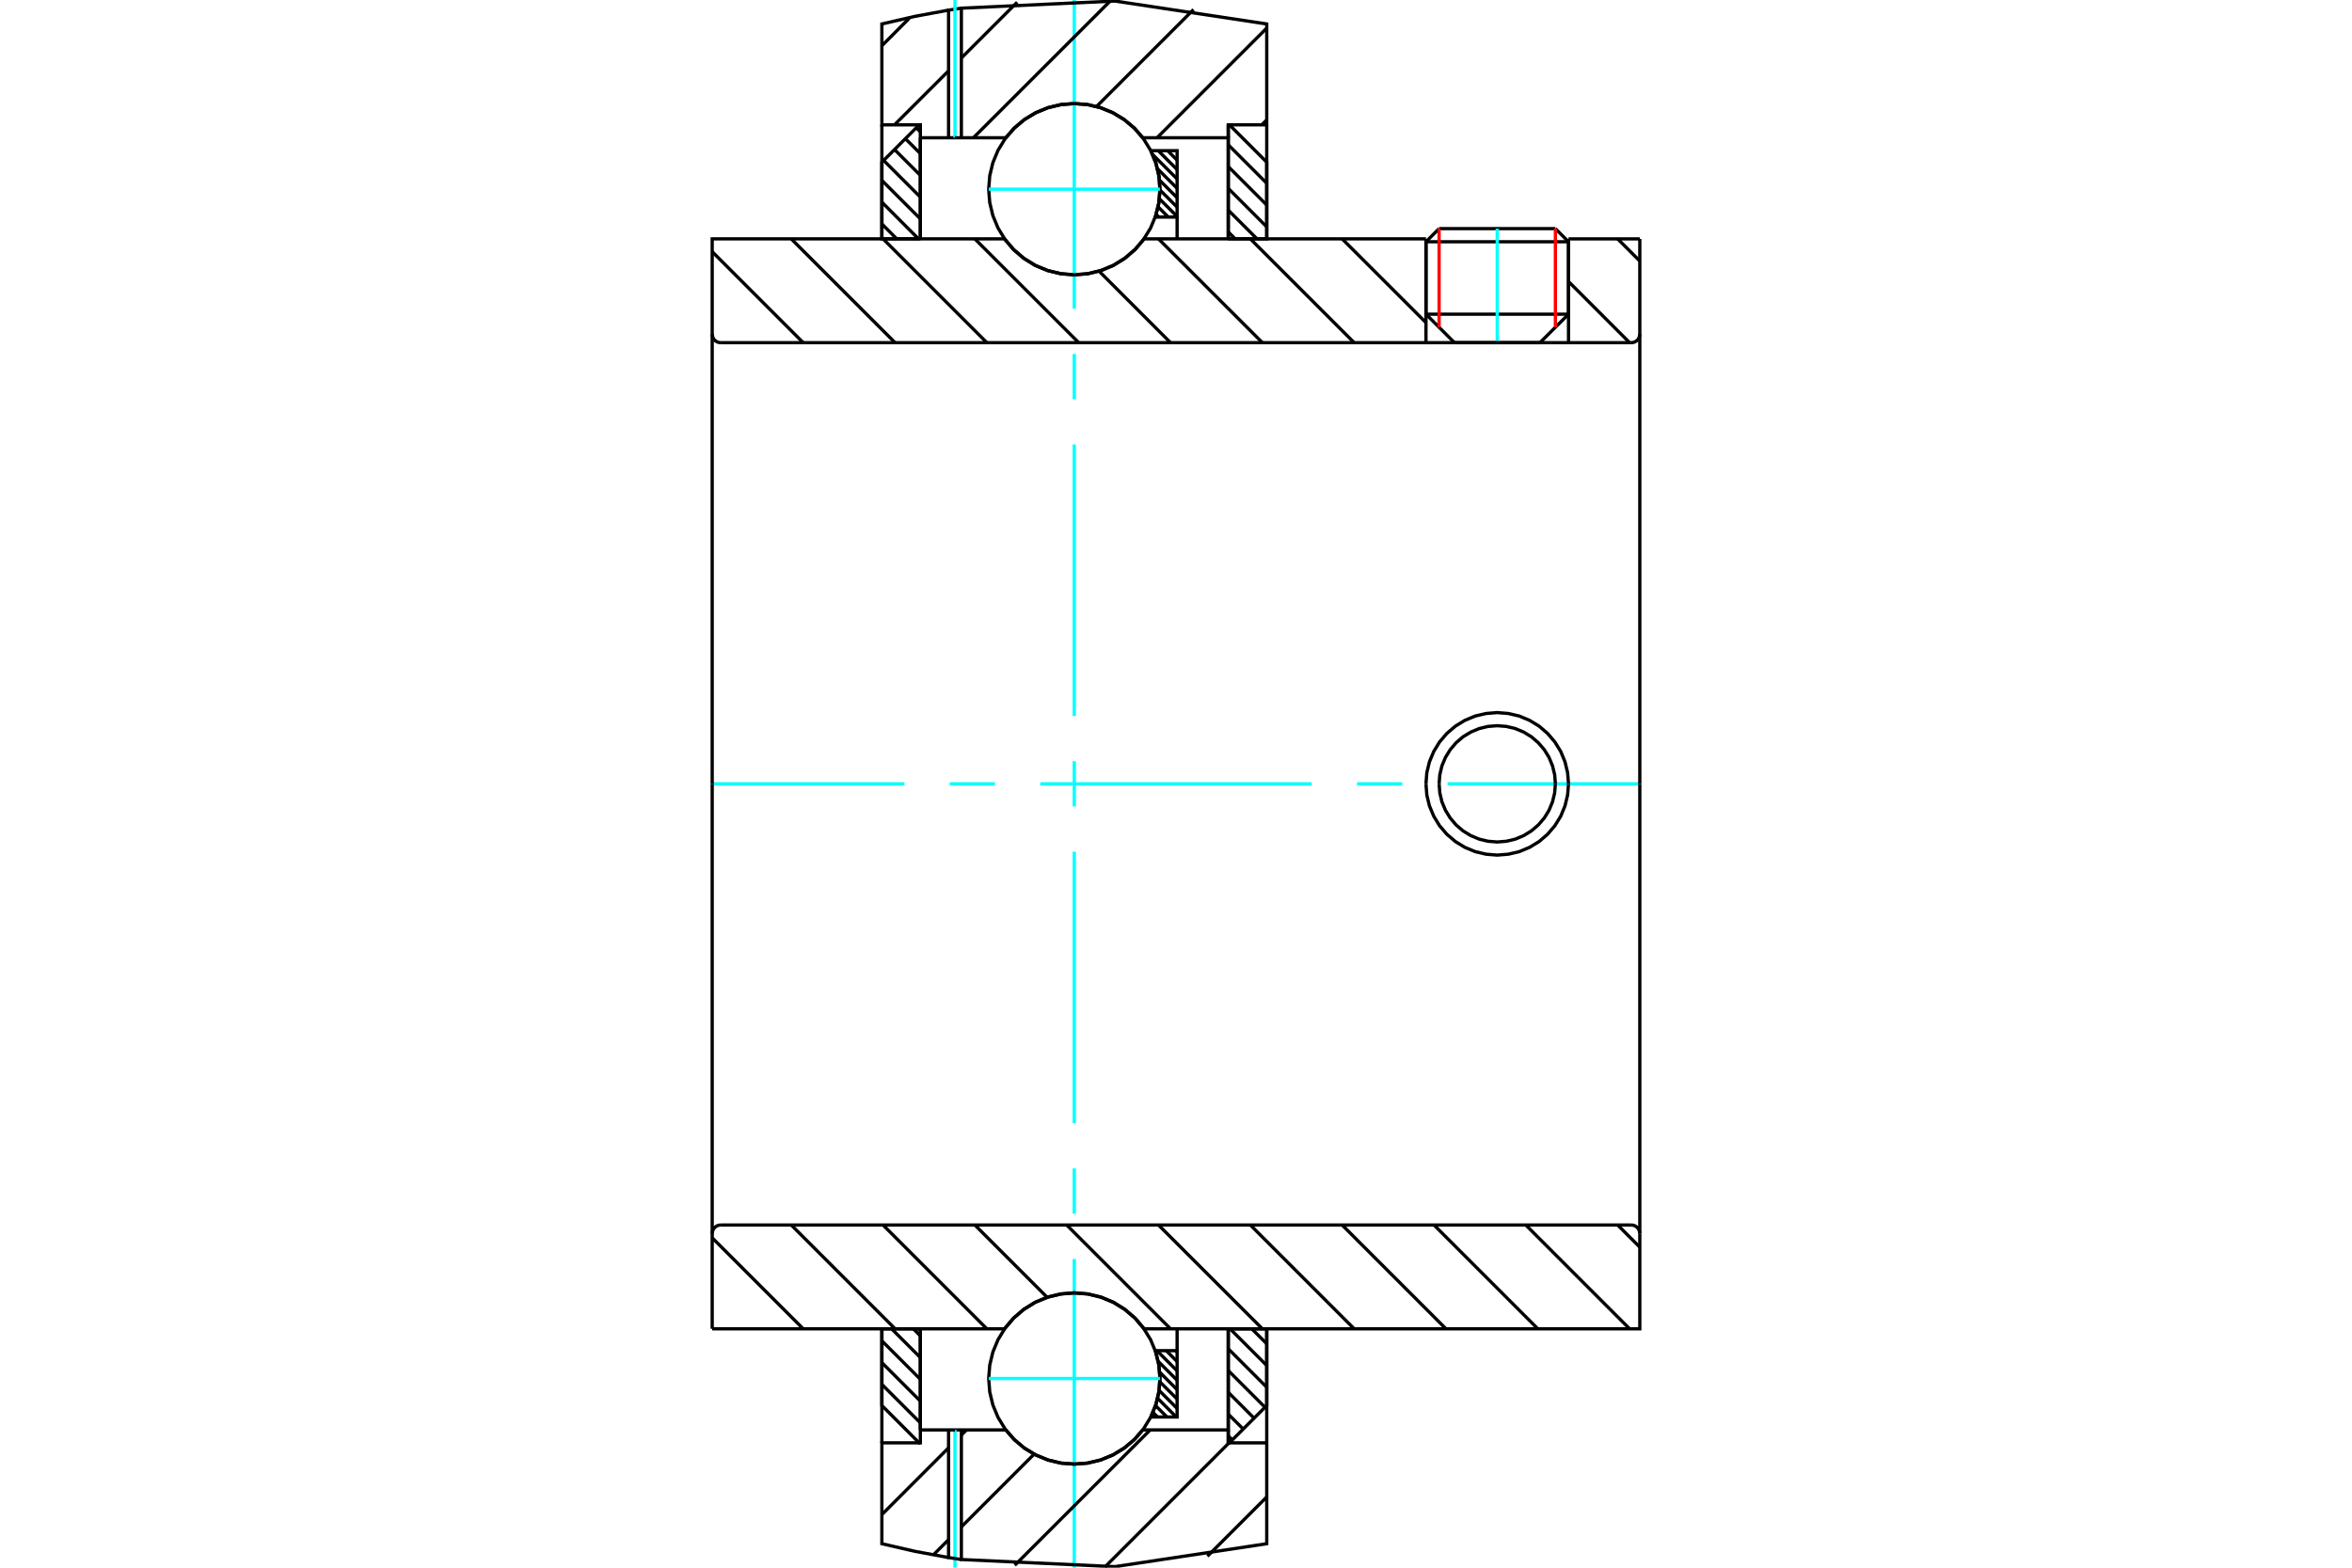 <?xml version="1.0" standalone="no"?>
<!DOCTYPE svg PUBLIC "-//W3C//DTD SVG 1.1//EN"
	"http://www.w3.org/Graphics/SVG/1.1/DTD/svg11.dtd">
<svg xmlns="http://www.w3.org/2000/svg" height="100%" width="100%" viewBox="0 0 36000 24000">
	<rect x="-1800" y="-1200" width="39600" height="26400" style="fill:#FFF"/>
	<g style="fill:none; fill-rule:evenodd" transform="matrix(1 0 0 1 0 0)">
		<g style="fill:none; stroke:#000; stroke-width:50; shape-rendering:geometricPrecision">
			<line x1="22262" y1="5246" x2="23571" y2="5246"/>
			<line x1="21826" y1="4810" x2="24008" y2="4810"/>
			<line x1="21826" y1="3701" x2="24008" y2="3701"/>
			<line x1="22027" y1="3500" x2="23807" y2="3500"/>
			<line x1="21826" y1="4810" x2="22262" y2="5246"/>
			<line x1="23571" y1="5246" x2="24008" y2="4810"/>
			<line x1="21826" y1="3701" x2="21826" y2="4810"/>
			<line x1="24008" y1="4810" x2="24008" y2="3701"/>
			<line x1="22027" y1="3500" x2="21826" y2="3701"/>
			<line x1="24008" y1="3701" x2="23807" y2="3500"/>
		</g>
		<g style="fill:none; stroke:#0FF; stroke-width:50; shape-rendering:geometricPrecision">
			<line x1="22917" y1="5246" x2="22917" y2="3500"/>
		</g>
		<g style="fill:none; stroke:#000; stroke-width:50; shape-rendering:geometricPrecision">
			<line x1="13498" y1="21194" x2="14087" y2="21783"/>
			<line x1="13498" y1="20861" x2="14087" y2="21450"/>
			<line x1="13498" y1="20527" x2="14087" y2="21116"/>
			<line x1="13647" y1="20343" x2="14087" y2="20783"/>
			<line x1="13980" y1="20343" x2="14087" y2="20450"/>
			<polyline points="13498,20343 13498,21517 14069,22089 14087,22089"/>
			<polyline points="14087,21891 14087,20343 13498,20343"/>
		</g>
		<g style="fill:none; stroke:#0FF; stroke-width:50; shape-rendering:geometricPrecision">
			<line x1="10901" y1="12000" x2="13844" y2="12000"/>
			<line x1="14536" y1="12000" x2="15229" y2="12000"/>
			<line x1="15922" y1="12000" x2="20078" y2="12000"/>
			<line x1="20771" y1="12000" x2="21464" y2="12000"/>
			<line x1="22156" y1="12000" x2="25099" y2="12000"/>
		</g>
		<g style="fill:none; stroke:#000; stroke-width:50; shape-rendering:geometricPrecision">
			<line x1="13498" y1="3428" x2="13726" y2="3657"/>
			<line x1="13498" y1="3095" x2="14059" y2="3657"/>
			<line x1="13498" y1="2762" x2="14087" y2="3351"/>
			<line x1="13525" y1="2456" x2="14087" y2="3018"/>
			<line x1="13691" y1="2289" x2="14087" y2="2685"/>
			<line x1="13858" y1="2123" x2="14087" y2="2351"/>
			<line x1="14025" y1="1956" x2="14087" y2="2018"/>
			<line x1="14087" y1="3657" x2="14087" y2="2109"/>
			<polyline points="14069,1911 13498,2483 13498,3657 14087,3657"/>
			<line x1="19160" y1="20343" x2="19389" y2="20572"/>
			<line x1="18827" y1="20343" x2="19389" y2="20905"/>
			<line x1="18800" y1="20649" x2="19389" y2="21238"/>
			<line x1="18800" y1="20982" x2="19362" y2="21544"/>
			<line x1="18800" y1="21315" x2="19195" y2="21711"/>
			<line x1="18800" y1="21649" x2="19028" y2="21877"/>
			<line x1="18800" y1="21982" x2="18862" y2="22044"/>
			<polyline points="19389,20343 19389,21517 18817,22089 18800,22089 18800,20343 19389,20343"/>
			<line x1="18800" y1="2217" x2="19389" y2="2806"/>
			<line x1="18800" y1="2550" x2="19389" y2="3139"/>
			<line x1="18800" y1="2884" x2="19389" y2="3473"/>
			<line x1="18800" y1="3217" x2="19240" y2="3657"/>
			<line x1="18800" y1="3550" x2="18906" y2="3657"/>
			<line x1="18800" y1="3657" x2="18800" y2="1911"/>
			<polyline points="18817,1911 19389,2483 19389,3657 18800,3657"/>
			<line x1="18015" y1="2307" x2="18017" y2="2309"/>
			<line x1="17872" y1="2307" x2="18017" y2="2452"/>
			<line x1="17728" y1="2307" x2="18017" y2="2596"/>
			<line x1="17642" y1="2365" x2="18017" y2="2740"/>
			<line x1="17716" y1="2583" x2="18017" y2="2883"/>
			<line x1="17747" y1="2757" x2="18017" y2="3027"/>
			<line x1="17754" y1="2908" x2="18017" y2="3171"/>
			<line x1="17746" y1="3043" x2="18017" y2="3314"/>
			<line x1="17726" y1="3167" x2="17882" y2="3323"/>
			<line x1="17696" y1="3281" x2="17738" y2="3323"/>
			<line x1="17994" y1="20677" x2="18017" y2="20700"/>
			<line x1="17850" y1="20677" x2="18017" y2="20844"/>
			<line x1="17707" y1="20677" x2="18017" y2="20987"/>
			<line x1="17728" y1="20842" x2="18017" y2="21131"/>
			<line x1="17751" y1="21008" x2="18017" y2="21275"/>
			<line x1="17753" y1="21155" x2="18017" y2="21418"/>
			<line x1="17742" y1="21287" x2="18017" y2="21562"/>
			<line x1="17719" y1="21407" x2="18004" y2="21693"/>
			<line x1="17687" y1="21519" x2="17861" y2="21693"/>
			<line x1="17647" y1="21623" x2="17717" y2="21693"/>
			<line x1="18017" y1="3323" x2="18017" y2="3657"/>
			<polyline points="17615,2307 18017,2307 18017,3323 17683,3323 17735,3121 17755,2913 17741,2704 17694,2501 17615,2307"/>
			<polyline points="17615,21693 17694,21499 17741,21296 17755,21087 17735,20879 17683,20677 18017,20677 18017,21693 17615,21693"/>
			<line x1="18017" y1="20343" x2="18017" y2="20677"/>
			<polyline points="17754,2896 17738,2691 17690,2491 17611,2301 17503,2126 17370,1969 17213,1836 17038,1729 16848,1650 16648,1602 16443,1586 16238,1602 16038,1650 15848,1729 15673,1836 15517,1969 15383,2126 15276,2301 15197,2491 15149,2691 15133,2896 15149,3101 15197,3301 15276,3491 15383,3666 15517,3823 15673,3956 15848,4064 16038,4142 16238,4190 16443,4206 16648,4190 16848,4142 17038,4064 17213,3956 17370,3823 17503,3666 17611,3491 17690,3301 17738,3101 17754,2896"/>
		</g>
		<g style="fill:none; stroke:#0FF; stroke-width:50; shape-rendering:geometricPrecision">
			<line x1="15133" y1="2896" x2="17754" y2="2896"/>
			<line x1="16443" y1="24000" x2="16443" y2="19274"/>
			<line x1="16443" y1="18581" x2="16443" y2="17888"/>
			<line x1="16443" y1="17195" x2="16443" y2="13039"/>
			<line x1="16443" y1="12346" x2="16443" y2="11654"/>
			<line x1="16443" y1="10961" x2="16443" y2="6805"/>
			<line x1="16443" y1="6112" x2="16443" y2="5419"/>
			<line x1="16443" y1="4726" x2="16443" y2="0"/>
		</g>
		<g style="fill:none; stroke:#000; stroke-width:50; shape-rendering:geometricPrecision">
			<polyline points="17754,21104 17738,20899 17690,20699 17611,20509 17503,20334 17370,20177 17213,20044 17038,19936 16848,19858 16648,19810 16443,19794 16238,19810 16038,19858 15848,19936 15673,20044 15517,20177 15383,20334 15276,20509 15197,20699 15149,20899 15133,21104 15149,21309 15197,21509 15276,21699 15383,21874 15517,22031 15673,22164 15848,22271 16038,22350 16238,22398 16443,22414 16648,22398 16848,22350 17038,22271 17213,22164 17370,22031 17503,21874 17611,21699 17690,21509 17738,21309 17754,21104"/>
		</g>
		<g style="fill:none; stroke:#0FF; stroke-width:50; shape-rendering:geometricPrecision">
			<line x1="15133" y1="21104" x2="17754" y2="21104"/>
		</g>
		<g style="fill:none; stroke:#000; stroke-width:50; shape-rendering:geometricPrecision">
			<line x1="24760" y1="18754" x2="25099" y2="19093"/>
			<line x1="23354" y1="18754" x2="24943" y2="20343"/>
			<line x1="21949" y1="18754" x2="23538" y2="20343"/>
			<line x1="20543" y1="18754" x2="22132" y2="20343"/>
			<line x1="19138" y1="18754" x2="20727" y2="20343"/>
			<line x1="17732" y1="18754" x2="19322" y2="20343"/>
			<line x1="16327" y1="18754" x2="17916" y2="20343"/>
			<line x1="14921" y1="18754" x2="16028" y2="19861"/>
			<line x1="13516" y1="18754" x2="15105" y2="20343"/>
			<line x1="12111" y1="18754" x2="13700" y2="20343"/>
			<line x1="10901" y1="18950" x2="12294" y2="20343"/>
			<line x1="10901" y1="12000" x2="10901" y2="20343"/>
			<polyline points="11032,18754 11012,18756 10992,18760 10973,18768 10955,18779 10940,18792 10926,18808 10916,18826 10908,18845 10903,18865 10901,18885"/>
			<polyline points="11032,18754 21826,18754 24008,18754 24968,18754"/>
			<polyline points="25099,18885 25097,18865 25092,18845 25084,18826 25074,18808 25060,18792 25045,18779 25027,18768 25008,18760 24988,18756 24968,18754"/>
			<polyline points="25099,18885 25099,20343 24509,20343 17512,20343 17378,20184 17221,20048 17044,19938 16853,19858 16651,19809 16443,19792 16236,19809 16034,19858 15842,19938 15666,20048 15509,20184 15375,20343 11491,20343 10901,20343"/>
			<line x1="25099" y1="12000" x2="25099" y2="18885"/>
			<polyline points="21826,12000 21839,12171 21879,12337 21945,12495 22034,12641 22145,12771 22276,12883 22421,12972 22580,13038 22746,13077 22917,13091 23087,13077 23254,13038 23412,12972 23558,12883 23688,12771 23799,12641 23889,12495 23954,12337 23994,12171 24008,12000"/>
			<polyline points="22027,12000 22038,12139 22070,12275 22124,12404 22197,12523 22287,12629 22393,12720 22513,12793 22642,12847 22777,12879 22917,12890 23056,12879 23192,12847 23321,12793 23440,12720 23546,12629 23637,12523 23710,12404 23763,12275 23796,12139 23807,12000"/>
			<line x1="24760" y1="3657" x2="25099" y2="3996"/>
			<line x1="24008" y1="4310" x2="24943" y2="5246"/>
			<line x1="20543" y1="3657" x2="21826" y2="4939"/>
			<line x1="19138" y1="3657" x2="20727" y2="5246"/>
			<line x1="17732" y1="3657" x2="19322" y2="5246"/>
			<line x1="16822" y1="4151" x2="17916" y2="5246"/>
			<line x1="14921" y1="3657" x2="16511" y2="5246"/>
			<line x1="13516" y1="3657" x2="15105" y2="5246"/>
			<line x1="12111" y1="3657" x2="13700" y2="5246"/>
			<line x1="10901" y1="3853" x2="12294" y2="5246"/>
			<line x1="25099" y1="12000" x2="25099" y2="3657"/>
			<polyline points="24968,5246 24988,5244 25008,5240 25027,5232 25045,5221 25060,5208 25074,5192 25084,5174 25092,5155 25097,5135 25099,5115"/>
			<polyline points="24968,5246 24008,5246 24008,3657"/>
			<polyline points="24008,5246 21826,5246 21826,3657"/>
			<line x1="21826" y1="5246" x2="11032" y2="5246"/>
			<polyline points="10901,5115 10903,5135 10908,5155 10916,5174 10926,5192 10940,5208 10955,5221 10973,5232 10992,5240 11012,5244 11032,5246"/>
			<polyline points="10901,5115 10901,3657 11491,3657 15375,3657 15509,3816 15666,3952 15842,4062 16034,4142 16236,4191 16443,4208 16651,4191 16853,4142 17044,4062 17221,3952 17378,3816 17512,3657 21826,3657"/>
			<line x1="24008" y1="3657" x2="25099" y2="3657"/>
			<line x1="10901" y1="12000" x2="10901" y2="5115"/>
			<polyline points="24008,12000 23994,11829 23954,11663 23889,11505 23799,11359 23688,11229 23558,11117 23412,11028 23254,10962 23087,10923 22917,10909 22746,10923 22580,10962 22421,11028 22276,11117 22145,11229 22034,11359 21945,11505 21879,11663 21839,11829 21826,12000"/>
			<polyline points="23807,12000 23796,11861 23763,11725 23710,11596 23637,11477 23546,11371 23440,11280 23321,11207 23192,11153 23056,11121 22917,11110 22777,11121 22642,11153 22513,11207 22393,11280 22287,11371 22197,11477 22124,11596 22070,11725 22038,11861 22027,12000"/>
		</g>
		<g style="fill:none; stroke:#F00; stroke-width:50; shape-rendering:geometricPrecision">
			<line x1="23807" y1="3500" x2="23807" y2="5010"/>
			<line x1="22027" y1="5010" x2="22027" y2="3500"/>
		</g>
		<g style="fill:none; stroke:#000; stroke-width:50; shape-rendering:geometricPrecision">
			<line x1="19389" y1="22917" x2="18481" y2="23825"/>
			<line x1="18812" y1="22089" x2="16912" y2="23989"/>
			<line x1="17605" y1="21891" x2="15532" y2="23963"/>
			<line x1="15828" y1="22262" x2="14715" y2="23375"/>
			<line x1="14519" y1="23571" x2="14292" y2="23798"/>
			<line x1="14794" y1="21891" x2="14715" y2="21969"/>
			<line x1="14519" y1="22165" x2="13498" y2="23187"/>
			<line x1="19389" y1="1836" x2="19313" y2="1911"/>
			<line x1="19389" y1="430" x2="17710" y2="2109"/>
			<line x1="18268" y1="146" x2="16784" y2="1630"/>
			<line x1="16992" y1="17" x2="14899" y2="2109"/>
			<line x1="15569" y1="34" x2="14715" y2="888"/>
			<line x1="14519" y1="1084" x2="13691" y2="1911"/>
			<line x1="13917" y1="280" x2="13498" y2="700"/>
			<polyline points="19389,3657 19389,1911 19389,367 17064,16 14715,125 14715,2109"/>
			<polyline points="14715,125 14519,155 14519,2109"/>
			<polyline points="14519,155 14006,250 13498,367 13498,1911 14087,1911 14087,2109 14087,3657"/>
			<polyline points="14087,2109 14519,2109 14617,2109"/>
		</g>
		<g style="fill:none; stroke:#0FF; stroke-width:50; shape-rendering:geometricPrecision">
			<line x1="14617" y1="2109" x2="14617" y2="0"/>
		</g>
		<g style="fill:none; stroke:#000; stroke-width:50; shape-rendering:geometricPrecision">
			<polyline points="14617,2109 14715,2109 15394,2109"/>
			<polyline points="17492,2109 17359,1957 17203,1827 17030,1723 16842,1647 16645,1600 16443,1585 16241,1600 16044,1647 15857,1723 15683,1827 15528,1957 15394,2109"/>
			<polyline points="17492,2109 18800,2109 18800,3657"/>
			<polyline points="18800,2109 18800,1911 19389,1911"/>
			<line x1="13498" y1="1911" x2="13498" y2="3657"/>
			<line x1="13498" y1="20343" x2="13498" y2="22089"/>
			<polyline points="19389,22089 18800,22089 18800,21891"/>
			<polyline points="18800,20343 18800,21891 17492,21891"/>
			<polyline points="15394,21891 15528,22043 15683,22173 15857,22277 16044,22353 16241,22400 16443,22415 16645,22400 16842,22353 17030,22277 17203,22173 17359,22043 17492,21891"/>
			<polyline points="15394,21891 14715,21891 14617,21891"/>
		</g>
		<g style="fill:none; stroke:#0FF; stroke-width:50; shape-rendering:geometricPrecision">
			<line x1="14617" y1="24000" x2="14617" y2="21891"/>
		</g>
		<g style="fill:none; stroke:#000; stroke-width:50; shape-rendering:geometricPrecision">
			<polyline points="14617,21891 14519,21891 14087,21891"/>
			<polyline points="14087,20343 14087,21891 14087,22089 13498,22089 13498,23633 14006,23750 14519,23845"/>
			<polyline points="14519,21891 14519,23845 14715,23875"/>
			<polyline points="14715,21891 14715,23875 17064,23984 19389,23633 19389,22089 19389,20343"/>
		</g>
	</g>
</svg>
